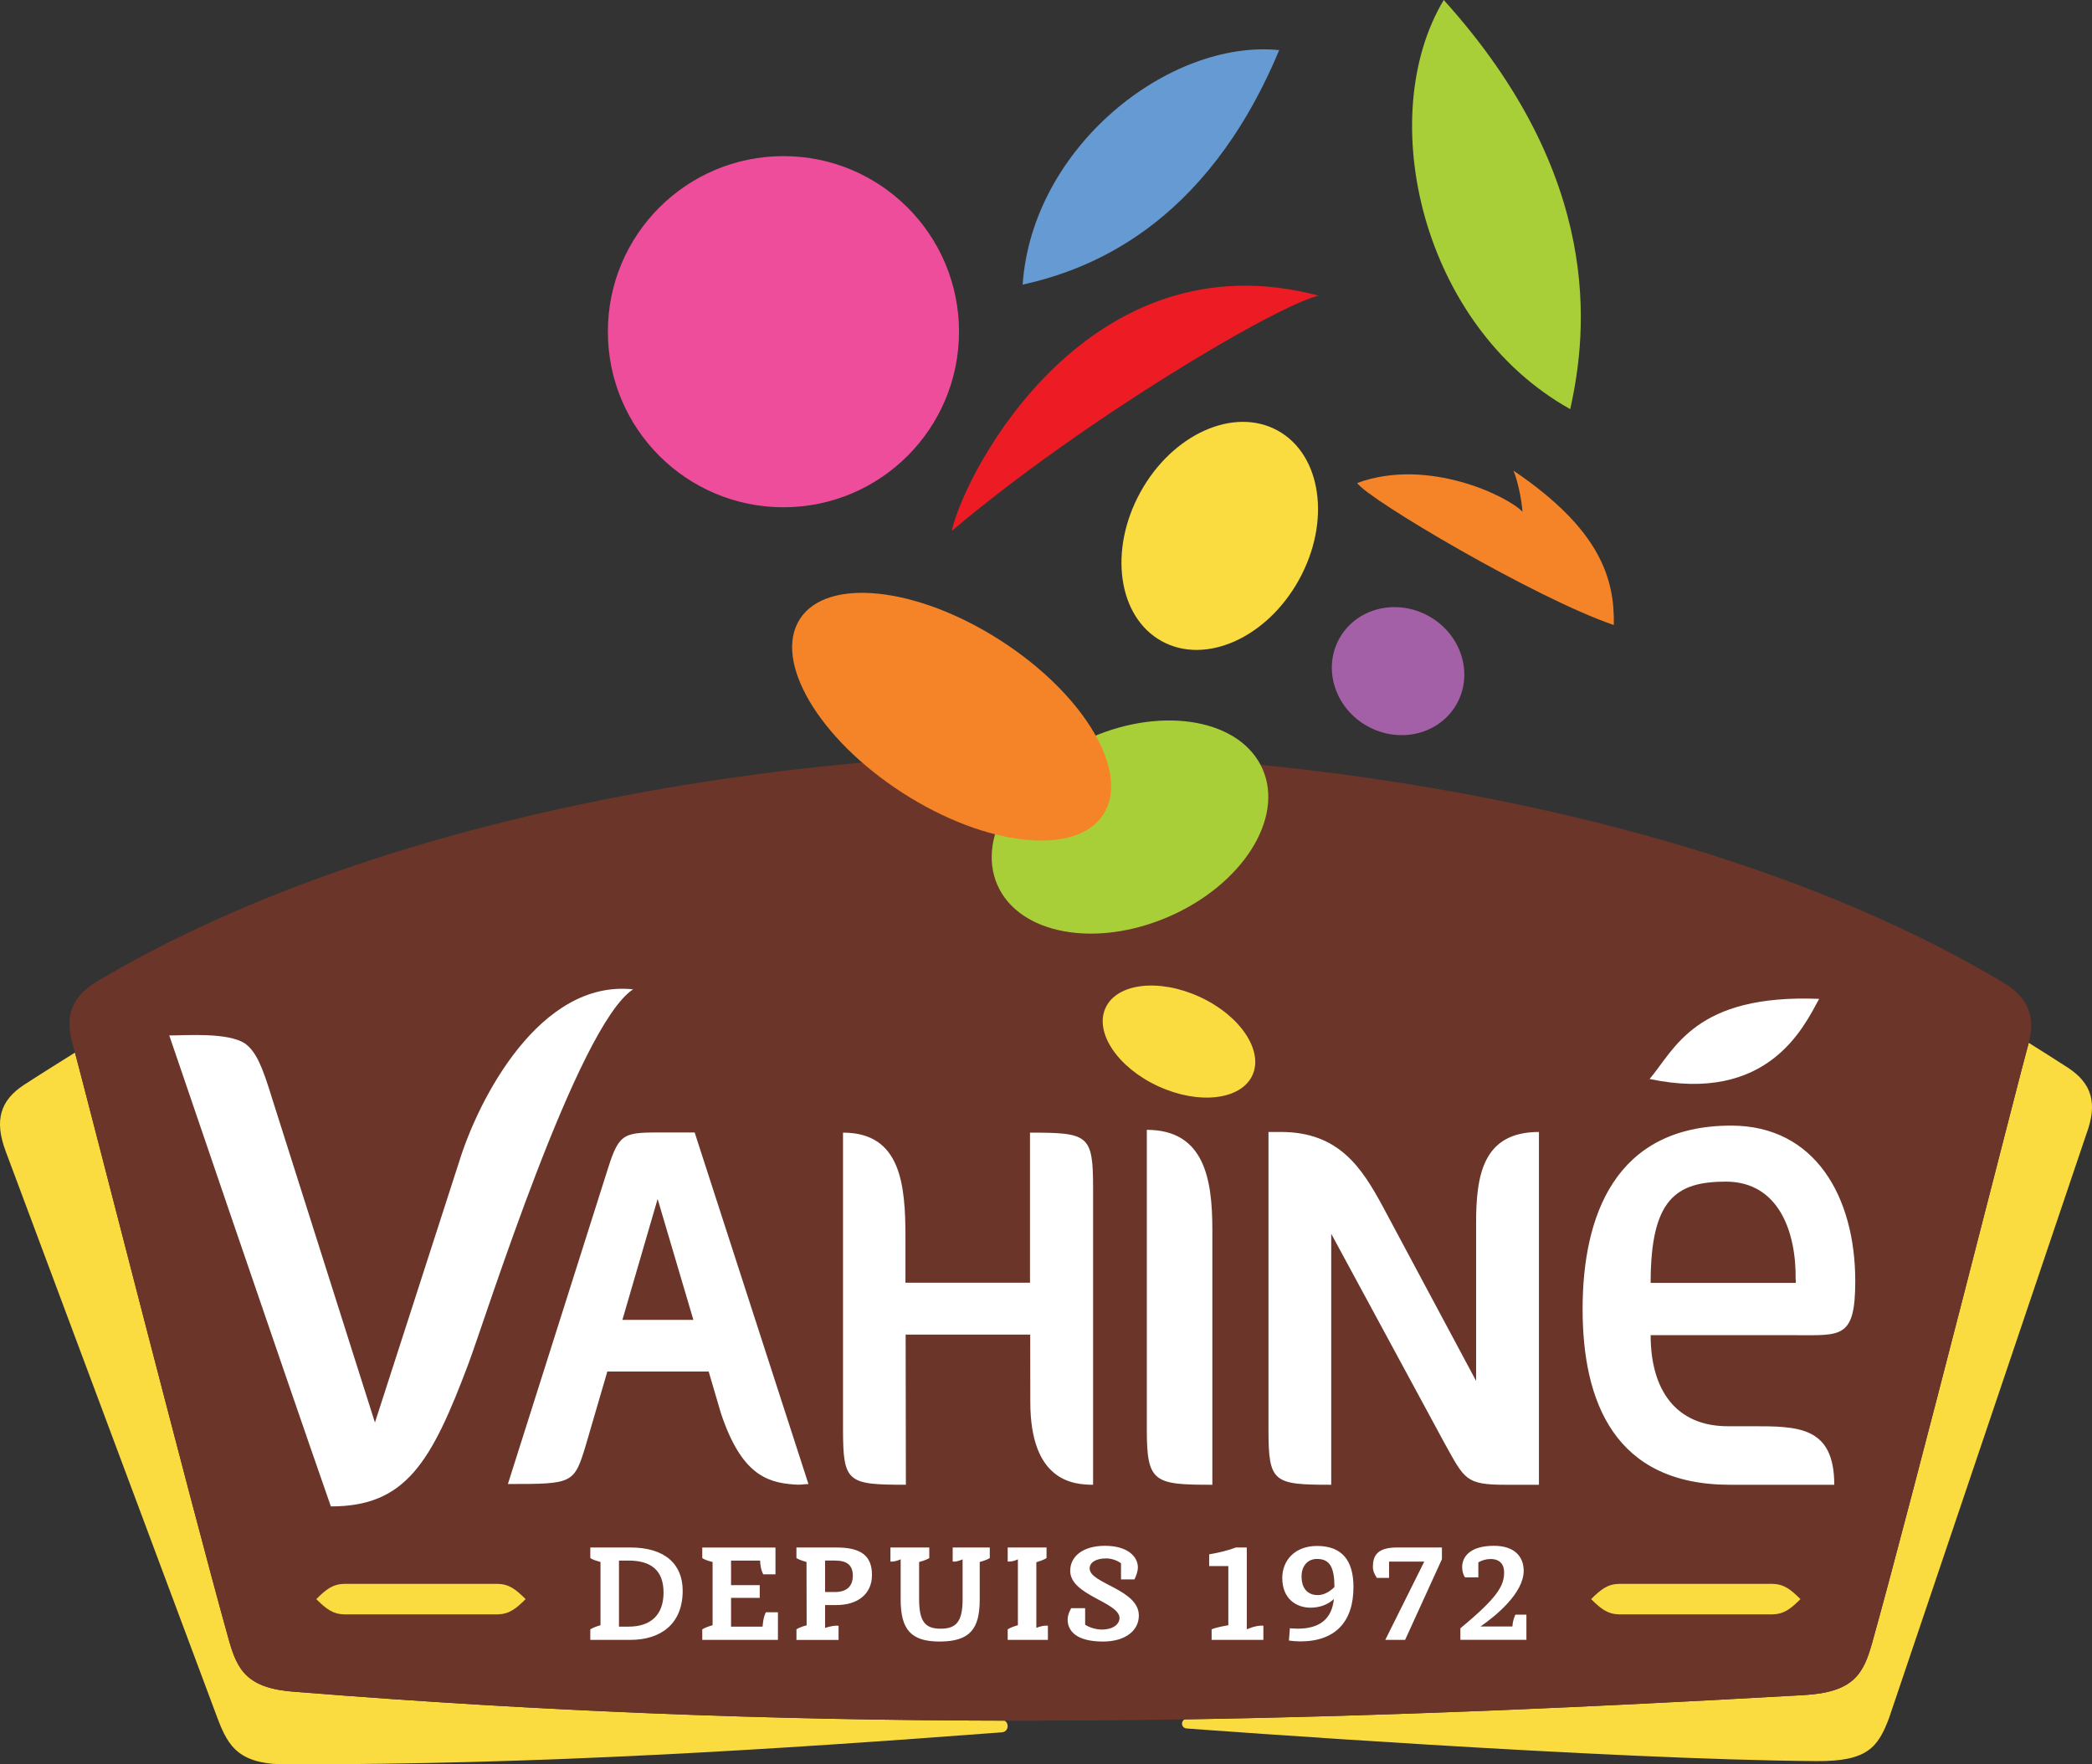 <svg viewBox="0 0 877.83 740.35" xmlns="http://www.w3.org/2000/svg" data-name="Layer 1" id="Layer_1">
  <rect x="0" y="0" width="877.83" height="740.35" fill="#333333" stroke="none"/>
  <defs>
    <style>
      .cls-1 {
        fill: #659ad2;
      }

      .cls-2 {
        fill: #fadc40;
      }

      .cls-3 {
        fill: #fff;
      }

      .cls-4 {
        fill: #ed1c24;
      }

      .cls-5 {
        fill: #f58428;
      }

      .cls-6 {
        fill: #a9cf38;
      }

      .cls-7 {
        fill: #6b3629;
      }

      .cls-8 {
        fill: #a460a6;
      }

      .cls-9 {
        fill: #ee4d9b;
      }
    </style>
  </defs>
  <path d="M497.19,721.45c86.18-1.37,171.54-5.17,259.89-10.19,20.96-1.21,24.9-9.12,28.5-21.93,16.61-59.24,63.07-242.8,65.16-249.74.19-.67.37-1.34.54-2.02h0c5.44,3.42,13.03,8.2,16.5,10.48,9.99,6.56,12.51,14.9,7.66,27.87l-82.77,244.98c-4.64,12.32-9.13,18.22-30.32,18.07-88.24-.62-256.72-13.12-264.38-13.69-2.37-.18-2.63-3.1-.78-3.83h0Z" class="cls-2"></path>
  <path d="M421.52,722c-95.07-.17-192.44-3.66-297.07-12.06-20.94-1.3-24.87-9.19-28.47-21.99-15.65-55.82-58.07-222.12-64.51-246.29h0c-4.02,2.51-16.63,10.42-21.42,13.57-9.99,6.56-12.51,14.9-7.66,27.87l88.85,237.8c4.64,12.32,9.23,19.79,30.41,19.43,105.51.11,203.39-6.23,298.7-13.43,2.86-.22,3.23-3.77,1.18-4.91h0Z" class="cls-2"></path>
  <path d="M757.08,711.26c20.96-1.21,24.9-9.12,28.5-21.93,16.61-59.24,63.07-242.8,65.16-249.74,2.54-8.86,3.6-18.87-9.84-27.13-127.39-76.19-305.92-96.23-400.18-96.23-95.71,0-272.78,19.98-400.18,95.68-13.4,8.2-12.37,18.15-9.83,27.01,2.09,6.88,48.69,189.92,65.27,249.03,3.6,12.79,7.53,20.69,28.47,21.99,228.26,18.33,421.96,13.3,632.63,1.32Z" class="cls-7"></path>
  <ellipse transform="translate(-99.18 218.49) rotate(-23.56)" ry="40.97" rx="60.72" cy="347" cx="474.17" class="cls-6"></ellipse>
  <ellipse transform="translate(-69.72 473.72) rotate(-57.23)" ry="75.73" rx="38.01" cy="300.76" cx="399.33" class="cls-5"></ellipse>
  <ellipse transform="translate(67.99 564.73) rotate(-61.16)" ry="38.01" rx="50.44" cy="224.84" cx="511.8" class="cls-2"></ellipse>
  <ellipse transform="translate(57.03 659.65) rotate(-61.16)" ry="28.19" rx="26.44" cy="281.58" cx="586.62" class="cls-8"></ellipse>
  <ellipse transform="translate(-108.68 704.72) rotate(-65.38)" ry="33.9" rx="20.67" cy="437.03" cx="494.71" class="cls-2"></ellipse>
  <path d="M536.77,21.02c-46.18-4.58-103.71,40.59-107.65,98.42,26.42-5.91,76.33-23.37,107.65-98.42Z" class="cls-1"></path>
  <path d="M605.81,0c-29.38,49.05-9.29,136.88,53.07,171.67,7.3-32.54,14.09-97.32-53.07-171.67Z" class="cls-6"></path>
  <path d="M399.33,222.82c6.14-26.59,58.23-124.16,153.96-98.76-18.32,4.39-99.64,52.75-153.96,98.76Z" class="cls-4"></path>
  <path d="M677.18,262.26c.38-19.31-5.57-40.08-42.13-64.79,1.76,3.96,3.47,12.27,3.81,17.29-6.14-6.59-39.87-22.97-69.38-12.08,4.39,6.69,74.84,48.39,107.7,59.59Z" class="cls-5"></path>
  <circle r="73.67" cy="139.18" cx="328.74" class="cls-9"></circle>
  <path d="M753.47,560.25h-60.84c0,23.24,10.81,38.21,32.4,38.21h10.35c19.03,0,34.3,0,34.3,24.56h-29.57s-14.21,0-14.21,0c-48.37,0-61.82-34.88-61.82-73.71,0-38.81,13.46-77,62.37-77,35.25,0,52.04,29.99,52.04,65.25,0,24.22-5.94,22.69-25.02,22.69ZM753.47,537.2s.28-.37,0-.37c.28-19.92-7.1-41.01-29.28-41.01-21.11,0-31.56,7.56-31.56,42.5h60.84s.28-.76,0-1.12ZM192.75,487.2l-35.42,109.72-43.27-136.39c-4.04-13.19-6.62-19.29-11.25-22.66-7.23-4.77-24.57-3.39-31.78-3.39,0,0,48.22,141.6,67.81,197.62,31.34,0,42.12-18.25,57.81-60.1,7.28-19.45,45.71-141.66,69.01-156.87-39.18-4.14-64.82,46.03-72.91,72.07ZM432.2,475.26v62.98h-52.26v-19.03c0-22.19-1.91-43.95-26.2-43.95v124.37c0,22.51,1.87,23.38,26.38,23.38l-.1-63h52.27s.04,28.22.04,28.22c0,33.34,18.03,34.78,26.34,34.78v-124.66c0-22.22-2.01-23.09-26.48-23.09ZM619.39,513.52v65.92s-39.01-72.91-39.01-72.91c-9.01-16.74-18.68-31.55-42.89-31.55h-5.22s0,93.78,0,93.78v31.17c0,22.22,2.08,23.09,26.33,23.09v-105.33s47.62,88.02,47.62,88.02c8.34,14.98,8.78,17.31,25.43,17.31h14.11s0-148.04,0-148.04c-23.81,0-26.37,18.64-26.37,38.54ZM481.22,474.09v126.13c0,21.93,3.24,22.8,27.5,22.8v-107.01c0-21.05-3.24-41.92-27.5-41.92ZM763.34,419.13c-52.02-2.08-60.51,21.03-71.14,33.62,49.92,10.53,64.77-22.06,71.14-33.62ZM275.95,475.2c-15.31,0-16.48.87-21.81,18.14l-41.02,129.36c27.57,0,27.8,0,32.89-16.96l8.83-30.23h42.53s5.13,17.47,5.13,17.47c8.44,25.36,19.03,29.03,30.4,29.9,3.03.28,3.32-.02,6.33-.18l-47.74-147.5h-15.53ZM261.17,553.82l14.78-50.72,15,50.72h-29.78Z" class="cls-3"></path>
  <g>
    <path d="M264.46,649.33c14.71,0,22,7.1,22,18.16,0,13.94-9.18,20.62-22,20.62h-16.76v-4.43c1.25-.8,3.42-1.5,4.28-1.71v-26.54c-1.48-.43-3.31-.96-4.28-1.65v-4.43h16.76ZM259.73,682.55h4.05c9.12,0,14.65-4.75,14.65-14.31s-5.53-13.41-14.65-13.41h-4.05v27.72ZM325.4,649.33v11.27h-5.13c-1.14-2.14-1.31-4.81-1.31-5.77h-12.2v10.31h12.03v5.34h-12.03v12.07h13.23c.11-1.07.23-3.74,1.37-6.03h5.07v11.59h-31.75v-4.43c1.25-.8,3.48-1.5,4.33-1.71v-26.54c-1.54-.37-3.36-.96-4.33-1.65v-4.43h30.73ZM338.41,655.42s-2.85-.75-4.22-1.65v-4.43h16.82c10.26,0,14.88,3.42,14.88,11.54s-6.16,12.61-14.88,12.61h-4.79v9.61s2.68-.96,4.79-.96c.29,0,.57,0,.86.05v5.93h-17.67v-4.43c1.37-.96,4.28-1.71,4.28-1.71l-.06-26.54ZM346.22,654.83v13.19h4.16c4.67,0,7.47-2.19,7.47-6.84,0-4.38-2.39-6.36-7.47-6.36h-4.16ZM377.92,654.3s-2.05.96-3.65.96c-.23,0-.46,0-.63-.05v-5.87h16.3v4.43c-1.31.91-4.27,1.65-4.27,1.65v15.49c0,9.51,2.51,12.5,9.01,12.5s9.24-2.83,9.24-12.39v-16.72s-1.94.96-3.53.96c-.23,0-.46,0-.63-.05v-5.87h15.56v4.43c-1.37.91-4.22,1.65-4.22,1.65v15.76c0,12.34-4.1,17.62-16.87,17.62-12.08,0-16.3-5.18-16.3-17.62v-16.88ZM434.87,683.08c.68-.32,2.57-.96,4.1-.96.28,0,.51,0,.74.05v5.93h-16.87v-4.43c1.25-.8,3.42-1.5,4.28-1.71v-27.67c-.68.37-2.22.96-3.65.96-.23,0-.46,0-.63-.05v-5.87h16.3v4.43c-1.2.85-3.42,1.49-4.28,1.76v27.56ZM455.34,674.8v6.94c1.6,1.07,4.33,2.03,7.07,2.03,4.62,0,7.35-2.24,7.35-4.81,0-6.73-20.69-9.51-20.69-19.81,0-6.25,5.59-10.52,14.54-10.52,9.86,0,13.85,4.75,13.85,9.03,0,1.87-.85,3.9-1.43,5.07h-5.64v-6.73c-1.54-1.28-4.11-2.08-6.21-2.08-4.45,0-6.95,1.76-6.95,4.22,0,6.36,20.64,8.7,20.64,19.76,0,6.3-5.64,10.9-15.05,10.9-11.63,0-14.82-4.81-14.82-9.19,0-1.87.74-3.47,1.48-4.81h5.87ZM523.18,683.67s3.36-1.55,6.21-1.55c.23,0,.46.05.74.05v5.93h-21.72v-4.43c2.28-.96,7.01-1.71,7.01-1.71v-24.83h-8.04v-4.91c4.05-.69,8.04-1.66,11.23-2.89h4.56v34.34ZM559.72,670.96c-2.51,2.4-6.04,3.63-9.8,3.63-5.99,0-11.86-3.74-11.86-12.44,0-7.37,5.24-13.46,14.59-13.46,10.66,0,15.28,6.3,15.28,17.25,0,14.42-7.47,22.8-22.29,22.8-1.25,0-3.14-.11-4.79-.37l.4-5.13c1.14.05,2.22.16,3.31.16,9.29,0,14.31-4.16,15.16-12.44ZM559.95,665.94c0-8.23-1.94-11.8-7.3-11.8-4.22,0-6.5,3.26-6.5,7.32,0,5.55,3.02,7.85,6.78,7.85,2.34,0,4.79-1.17,7.01-3.36ZM582.87,655.26v6.84h-5.13c-1.08-1.71-1.65-2.94-1.65-4.7,0-4.86,2.11-8.06,10.09-8.06h18.87v4.91l-15.45,33.86h-8.32l16.36-32.85h-14.77ZM625.46,654.19c-2.05,0-3.76.59-5.13,1.39v6.3h-5.59c-.74-1.01-1.2-2.67-1.2-4.33,0-4.17,3.14-8.92,13.34-8.92,8.67,0,12.48,4.59,12.48,10.47,0,9.45-11.86,19.07-18.13,23.39h13.4s.06-2.46,1.25-4.97h4.62v10.57h-27.7v-4.86c15.73-12.98,18.35-17.89,18.35-23.5,0-3.15-1.65-5.56-5.7-5.56Z" class="cls-3"></path>
    <path d="M679.49,664.59c-4.93.1-7.73,2.31-11.84,6.41,4.12,4.09,6.91,6.31,11.84,6.41h64.16c4.93-.1,7.73-2.31,11.84-6.41-4.12-4.09-6.91-6.31-11.84-6.41h-64.16Z" class="cls-2"></path>
    <path d="M144.56,664.59c-4.93.1-7.73,2.31-11.84,6.41,4.12,4.09,6.91,6.31,11.84,6.41h64.16c4.93-.1,7.73-2.31,11.84-6.41-4.12-4.09-6.91-6.31-11.84-6.41h-64.16Z" class="cls-2"></path>
  </g>
</svg>